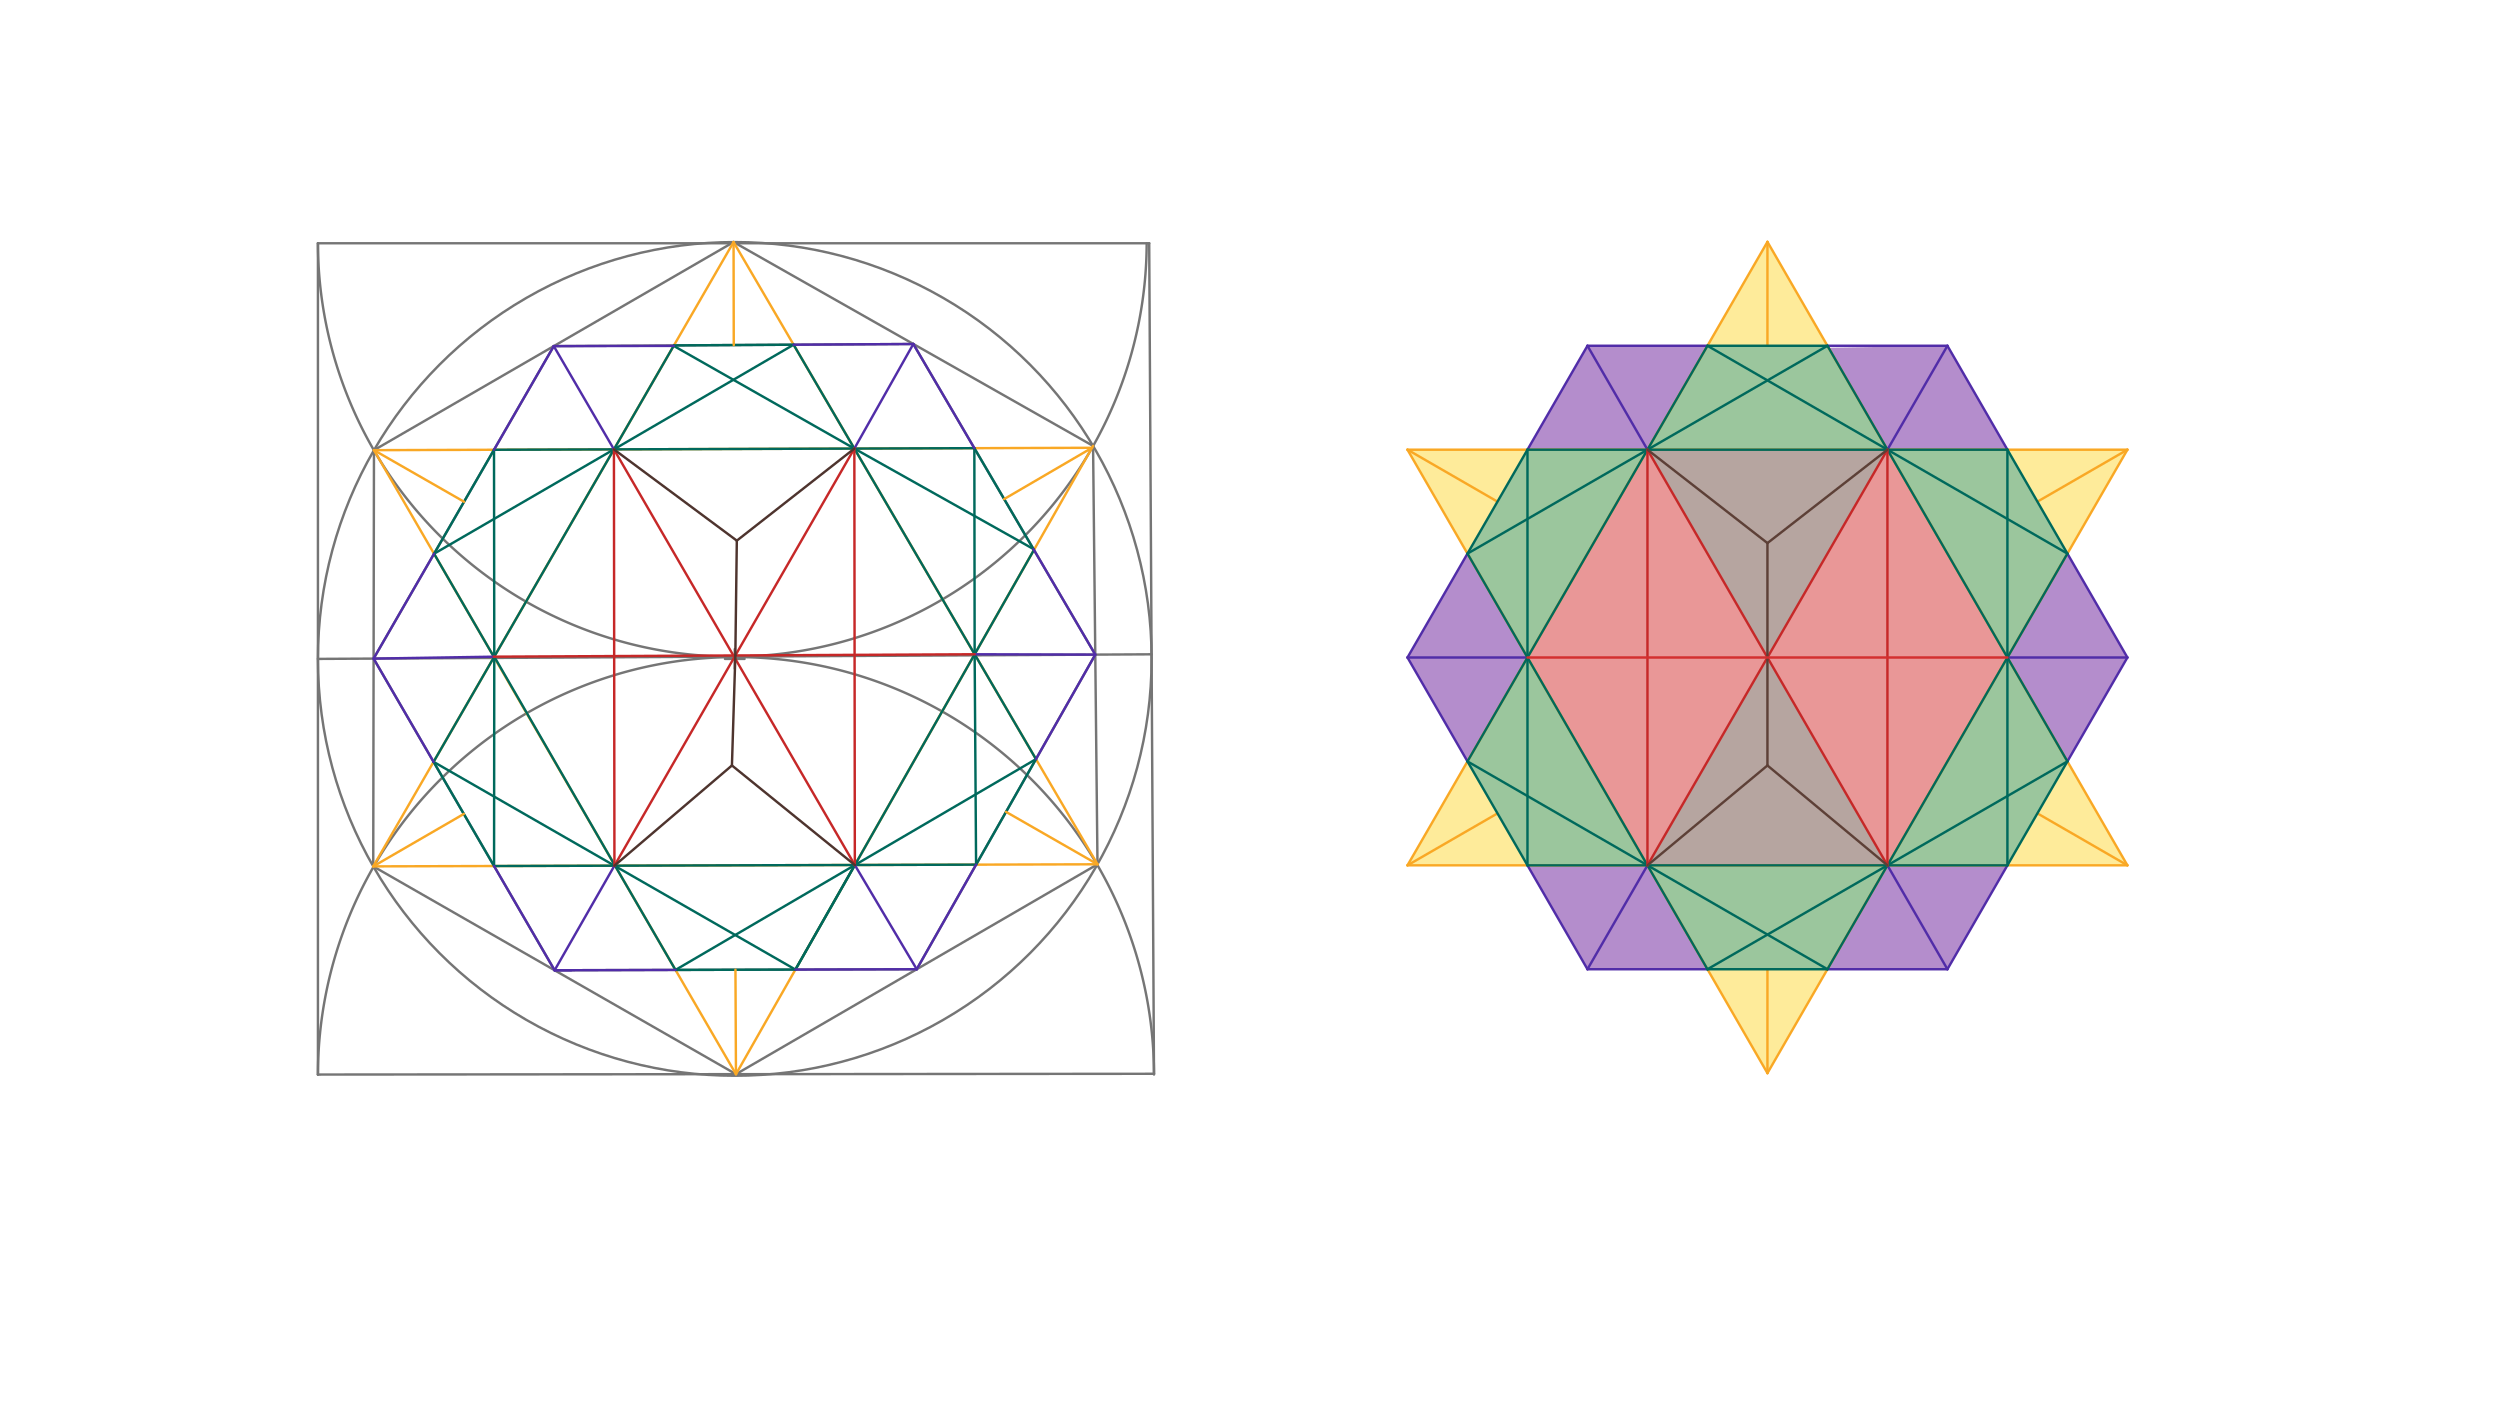 <svg xmlns="http://www.w3.org/2000/svg" class="svg--1it" height="100%" preserveAspectRatio="xMidYMid meet" viewBox="0 0 1023 575" width="100%"><defs><marker id="marker-arrow" markerHeight="16" markerUnits="userSpaceOnUse" markerWidth="24" orient="auto-start-reverse" refX="24" refY="4" viewBox="0 0 24 8"><path d="M 0 0 L 24 4 L 0 8 z" stroke="inherit"></path></marker></defs><g class="aux-layer--1FB"></g><g class="main-layer--3Vd"><g class="element--2qn"><g fill="#6A1B9A" opacity="0.5"><path d="M 649.591 141.492 L 625.042 184.012 L 674.14 184.012 L 698.689 141.492 L 649.591 141.492 Z" stroke="none"></path></g></g><g class="element--2qn"><g fill="#6A1B9A" opacity="0.5"><path d="M 747.786 141.492 L 772.335 184.012 L 821.432 184.012 L 796.884 141.492 L 745.833 142.344 Z" stroke="none"></path></g></g><g class="element--2qn"><g fill="#6A1B9A" opacity="0.5"><path d="M 845.981 226.532 L 821.432 269.051 L 845.981 311.571 L 870.53 269.051 L 845.981 226.532 Z" stroke="none"></path></g></g><g class="element--2qn"><g fill="#6A1B9A" opacity="0.5"><path d="M 772.335 354.091 L 747.786 396.61 L 796.884 396.61 L 821.432 354.091 L 772.335 354.091 Z" stroke="none"></path></g></g><g class="element--2qn"><g fill="#6A1B9A" opacity="0.5"><path d="M 625.042 354.091 L 649.591 396.61 L 698.689 396.61 L 698.689 396.61 L 674.14 354.091 L 625.042 354.091 Z" stroke="none"></path></g></g><g class="element--2qn"><g fill="#6A1B9A" opacity="0.5"><path d="M 600.494 226.532 L 575.945 269.051 L 600.494 311.571 L 625.042 269.051 L 600.494 226.532 Z" stroke="none"></path></g></g><g class="element--2qn"><g fill="#FDD835" opacity="0.5"><path d="M 723.237 98.973 L 698.689 141.492 L 747.786 141.492 L 723.237 98.973 Z" stroke="none"></path></g></g><g class="element--2qn"><g fill="#FDD835" opacity="0.5"><path d="M 821.432 184.012 L 870.53 184.012 L 845.981 226.532 L 821.432 184.012 Z" stroke="none"></path></g></g><g class="element--2qn"><g fill="#FDD835" opacity="0.5"><path d="M 845.981 311.571 L 821.432 354.091 L 870.53 354.091 L 845.981 311.571 Z" stroke="none"></path></g></g><g class="element--2qn"><g fill="#FDD835" opacity="0.5"><path d="M 698.689 396.61 L 723.237 439.13 L 747.786 396.61 L 698.689 396.61 Z" stroke="none"></path></g></g><g class="element--2qn"><g fill="#FDD835" opacity="0.5"><path d="M 600.494 311.571 L 575.945 354.091 L 625.042 354.091 L 600.494 311.571 Z" stroke="none"></path></g></g><g class="element--2qn"><g fill="#FDD835" opacity="0.5"><path d="M 575.945 184.012 L 600.494 226.532 L 625.042 184.012 L 575.945 184.012 Z" stroke="none"></path></g></g><g class="element--2qn"><g fill="#388E3C" opacity="0.5"><path d="M 600.494 226.532 L 625.042 184.012 L 674.14 184.012 L 625.042 269.051 L 600.494 226.532 Z" stroke="none"></path></g></g><g class="element--2qn"><g fill="#388E3C" opacity="0.5"><path d="M 674.14 184.012 L 698.689 141.492 L 747.786 141.492 L 772.335 184.012 L 674.14 184.012 Z" stroke="none"></path></g></g><g class="element--2qn"><g fill="#388E3C" opacity="0.5"><path d="M 772.335 354.091 L 772.335 354.091 L 767.833 358.677 Z" stroke="none"></path></g></g><g class="element--2qn"><g fill="#388E3C" opacity="0.5"><path d="M 772.335 184.012 L 821.432 269.051 L 845.981 226.532 L 821.432 184.012 L 772.335 184.012 Z" stroke="none"></path></g></g><g class="element--2qn"><g fill="#388E3C" opacity="0.5"><path d="M 821.432 354.091 L 845.981 311.571 L 821.432 269.051 L 772.335 354.091 L 821.432 354.091 Z" stroke="none"></path></g></g><g class="element--2qn"><g fill="#388E3C" opacity="0.5"><path d="M 674.14 354.091 L 698.689 396.61 L 747.786 396.61 L 772.335 354.091 L 674.14 354.091 Z" stroke="none"></path></g></g><g class="element--2qn"><g fill="#388E3C" opacity="0.5"><path d="M 625.042 354.091 L 674.14 354.091 L 625.042 269.051 L 600.494 311.571 L 625.042 354.091 Z" stroke="none"></path></g></g><g class="element--2qn"><g fill="#D32F2F" opacity="0.5"><path d="M 625.042 269.051 L 674.14 184.012 L 723.237 269.051 L 674.14 354.091 L 625.042 269.051 Z" stroke="none"></path></g></g><g class="element--2qn"><g fill="#D32F2F" opacity="0.5"><path d="M 772.335 184.012 L 723.237 269.051 L 772.335 354.091 L 821.432 269.051 L 772.335 184.012 Z" stroke="none"></path></g></g><g class="element--2qn"><g fill="#6D4C41" opacity="0.5"><path d="M 723.237 269.051 L 772.335 184.012 L 674.14 184.012 L 723.237 269.051 Z" stroke="none"></path></g></g><g class="element--2qn"><g fill="#6D4C41" opacity="0.5"><path d="M 723.237 269.051 L 674.14 354.091 L 772.335 354.091 L 723.237 269.051 Z" stroke="none"></path></g></g><g class="element--2qn"><line stroke="#757575" stroke-dasharray="none" stroke-linecap="round" stroke-width="1" x1="130.099" x2="130.099" y1="439.705" y2="99.547"></line></g><g class="element--2qn"><line stroke="#757575" stroke-dasharray="none" stroke-linecap="round" stroke-width="1" x1="130.099" x2="470.256" y1="99.547" y2="99.547"></line></g><g class="element--2qn"><line stroke="#757575" stroke-dasharray="none" stroke-linecap="round" stroke-width="1" x1="470.256" x2="472.216" y1="99.547" y2="439.699"></line></g><g class="element--2qn"><line stroke="#757575" stroke-dasharray="none" stroke-linecap="round" stroke-width="1" x1="130.099" x2="472.214" y1="439.705" y2="439.392"></line></g><g class="element--2qn"><g class="center--1s5"><line x1="296.667" y1="269.625" x2="304.667" y2="269.625" stroke="#757575" stroke-width="1" stroke-linecap="round"></line><line x1="300.667" y1="265.625" x2="300.667" y2="273.625" stroke="#757575" stroke-width="1" stroke-linecap="round"></line><circle class="hit--230" cx="300.667" cy="269.625" r="4" stroke="none" fill="transparent"></circle></g><circle cx="300.667" cy="269.625" fill="none" r="170.568" stroke="#757575" stroke-dasharray="none" stroke-width="1"></circle></g><g class="element--2qn"><line stroke="#757575" stroke-dasharray="none" stroke-linecap="round" stroke-width="1" x1="130.099" x2="471.225" y1="269.623" y2="267.742"></line></g><g class="element--2qn"><path d="M 130.099 99.547 A 169.56 169.56 0 0 0 469.218 99.547" fill="none" stroke="#757575" stroke-dasharray="none" stroke-linecap="round" stroke-width="1"></path></g><g class="element--2qn"><path d="M 130.099 439.705 A 171.058 171.058 0 0 1 472.214 439.392" fill="none" stroke="#757575" stroke-dasharray="none" stroke-linecap="round" stroke-width="1"></path></g><g class="element--2qn"><line stroke="#757575" stroke-dasharray="none" stroke-linecap="round" stroke-width="1" x1="300.176" x2="153.028" y1="99.057" y2="184.207"></line></g><g class="element--2qn"><line stroke="#757575" stroke-dasharray="none" stroke-linecap="round" stroke-width="1" x1="153.028" x2="152.727" y1="184.207" y2="354.521"></line></g><g class="element--2qn"><line stroke="#757575" stroke-dasharray="none" stroke-linecap="round" stroke-width="1" x1="152.727" x2="301.156" y1="354.521" y2="439.548"></line></g><g class="element--2qn"><line stroke="#757575" stroke-dasharray="none" stroke-linecap="round" stroke-width="1" x1="301.156" x2="449.093" y1="439.548" y2="353.668"></line></g><g class="element--2qn"><line stroke="#757575" stroke-dasharray="none" stroke-linecap="round" stroke-width="1" x1="449.093" x2="447.286" y1="353.668" y2="182.467"></line></g><g class="element--2qn"><line stroke="#757575" stroke-dasharray="none" stroke-linecap="round" stroke-width="1" x1="447.286" x2="300.176" y1="182.467" y2="99.057"></line></g><g class="element--2qn"><line stroke="#757575" stroke-dasharray="none" stroke-linecap="round" stroke-width="1" x1="152.877" x2="226.602" y1="269.498" y2="141.632"></line></g><g class="element--2qn"><line stroke="#757575" stroke-dasharray="none" stroke-linecap="round" stroke-width="1" x1="226.602" x2="373.731" y1="141.632" y2="140.762"></line></g><g class="element--2qn"><line stroke="#757575" stroke-dasharray="none" stroke-linecap="round" stroke-width="1" x1="373.731" x2="448.187" y1="140.762" y2="267.869"></line></g><g class="element--2qn"><line stroke="#757575" stroke-dasharray="none" stroke-linecap="round" stroke-width="1" x1="448.187" x2="375.125" y1="267.869" y2="396.608"></line></g><g class="element--2qn"><line stroke="#757575" stroke-dasharray="none" stroke-linecap="round" stroke-width="1" x1="375.125" x2="226.942" y1="396.608" y2="397.035"></line></g><g class="element--2qn"><line stroke="#757575" stroke-dasharray="none" stroke-linecap="round" stroke-width="1" x1="226.942" x2="152.877" y1="397.035" y2="269.498"></line></g><g class="element--2qn"><line stroke="#F9A825" stroke-dasharray="none" stroke-linecap="round" stroke-width="1" x1="153.028" x2="301.156" y1="184.207" y2="439.548"></line></g><g class="element--2qn"><line stroke="#F9A825" stroke-dasharray="none" stroke-linecap="round" stroke-width="1" x1="301.156" x2="447.286" y1="439.548" y2="182.467"></line></g><g class="element--2qn"><line stroke="#F9A825" stroke-dasharray="none" stroke-linecap="round" stroke-width="1" x1="446.851" x2="153.028" y1="183.233" y2="184.207"></line></g><g class="element--2qn"><line stroke="#F9A825" stroke-dasharray="none" stroke-linecap="round" stroke-width="1" x1="300.176" x2="152.727" y1="99.057" y2="354.521"></line></g><g class="element--2qn"><line stroke="#F9A825" stroke-dasharray="none" stroke-linecap="round" stroke-width="1" x1="152.727" x2="449.093" y1="354.521" y2="353.668"></line></g><g class="element--2qn"><line stroke="#F9A825" stroke-dasharray="none" stroke-linecap="round" stroke-width="1" x1="449.093" x2="300.176" y1="353.668" y2="99.057"></line></g><g class="element--2qn"><line stroke="#00695C" stroke-dasharray="none" stroke-linecap="round" stroke-width="1" x1="202.148" x2="177.616" y1="184.044" y2="226.592"></line></g><g class="element--2qn"><line stroke="#00695C" stroke-dasharray="none" stroke-linecap="round" stroke-width="1" x1="202.153" x2="177.616" y1="268.888" y2="226.592"></line></g><g class="element--2qn"><line stroke="#00695C" stroke-dasharray="none" stroke-linecap="round" stroke-width="1" x1="202.148" x2="251.217" y1="184.044" y2="183.882"></line></g><g class="element--2qn"><line stroke="#00695C" stroke-dasharray="none" stroke-linecap="round" stroke-width="1" x1="251.217" x2="202.153" y1="183.882" y2="268.888"></line></g><g class="element--2qn"><line stroke="#00695C" stroke-dasharray="none" stroke-linecap="round" stroke-width="1" x1="275.77" x2="251.217" y1="141.341" y2="183.882"></line></g><g class="element--2qn"><line stroke="#00695C" stroke-dasharray="none" stroke-linecap="round" stroke-width="1" x1="251.217" x2="349.597" y1="183.882" y2="183.555"></line></g><g class="element--2qn"><line stroke="#00695C" stroke-dasharray="none" stroke-linecap="round" stroke-width="1" x1="349.597" x2="324.738" y1="183.555" y2="141.052"></line></g><g class="element--2qn"><line stroke="#00695C" stroke-dasharray="none" stroke-linecap="round" stroke-width="1" x1="324.738" x2="275.77" y1="141.052" y2="141.341"></line></g><g class="element--2qn"><line stroke="#00695C" stroke-dasharray="none" stroke-linecap="round" stroke-width="1" x1="349.597" x2="398.703" y1="183.555" y2="183.392"></line></g><g class="element--2qn"><line stroke="#00695C" stroke-dasharray="none" stroke-linecap="round" stroke-width="1" x1="423.093" x2="398.703" y1="225.029" y2="183.392"></line></g><g class="element--2qn"><line stroke="#00695C" stroke-dasharray="none" stroke-linecap="round" stroke-width="1" x1="349.597" x2="398.825" y1="183.555" y2="267.723"></line></g><g class="element--2qn"><line stroke="#00695C" stroke-dasharray="none" stroke-linecap="round" stroke-width="1" x1="398.825" x2="423.093" y1="267.723" y2="225.029"></line></g><g class="element--2qn"><line stroke="#00695C" stroke-dasharray="none" stroke-linecap="round" stroke-width="1" x1="398.825" x2="349.81" y1="267.723" y2="353.954"></line></g><g class="element--2qn"><line stroke="#00695C" stroke-dasharray="none" stroke-linecap="round" stroke-width="1" x1="349.81" x2="399.413" y1="353.954" y2="353.811"></line></g><g class="element--2qn"><line stroke="#00695C" stroke-dasharray="none" stroke-linecap="round" stroke-width="1" x1="398.825" x2="423.92" y1="267.723" y2="310.629"></line></g><g class="element--2qn"><line stroke="#00695C" stroke-dasharray="none" stroke-linecap="round" stroke-width="1" x1="399.413" x2="423.92" y1="353.811" y2="310.629"></line></g><g class="element--2qn"><line stroke="#00695C" stroke-dasharray="none" stroke-linecap="round" stroke-width="1" x1="251.665" x2="349.81" y1="354.236" y2="353.954"></line></g><g class="element--2qn"><line stroke="#00695C" stroke-dasharray="none" stroke-linecap="round" stroke-width="1" x1="349.81" x2="325.483" y1="353.954" y2="396.751"></line></g><g class="element--2qn"><line stroke="#00695C" stroke-dasharray="none" stroke-linecap="round" stroke-width="1" x1="349.81" x2="329.657" y1="353.954" y2="389.408"></line></g><g class="element--2qn"><line stroke="#00695C" stroke-dasharray="none" stroke-linecap="round" stroke-width="1" x1="329.657" x2="325.483" y1="389.408" y2="396.751"></line></g><g class="element--2qn"><line stroke="#00695C" stroke-dasharray="none" stroke-linecap="round" stroke-width="1" x1="325.483" x2="276.411" y1="396.751" y2="396.892"></line></g><g class="element--2qn"><line stroke="#00695C" stroke-dasharray="none" stroke-linecap="round" stroke-width="1" x1="276.411" x2="251.665" y1="396.892" y2="354.236"></line></g><g class="element--2qn"><line stroke="#00695C" stroke-dasharray="none" stroke-linecap="round" stroke-width="1" x1="251.665" x2="202.255" y1="354.236" y2="268.711"></line></g><g class="element--2qn"><line stroke="#00695C" stroke-dasharray="none" stroke-linecap="round" stroke-width="1" x1="177.414" x2="202.255" y1="311.75" y2="268.711"></line></g><g class="element--2qn"><line stroke="#00695C" stroke-dasharray="none" stroke-linecap="round" stroke-width="1" x1="177.414" x2="202.17" y1="311.75" y2="354.379"></line></g><g class="element--2qn"><line stroke="#00695C" stroke-dasharray="none" stroke-linecap="round" stroke-width="1" x1="202.17" x2="251.665" y1="354.379" y2="354.236"></line></g><g class="element--2qn"><line stroke="#00695C" stroke-dasharray="none" stroke-linecap="round" stroke-width="1" x1="202.148" x2="202.255" y1="184.044" y2="268.711"></line></g><g class="element--2qn"><line stroke="#00695C" stroke-dasharray="none" stroke-linecap="round" stroke-width="1" x1="177.616" x2="251.217" y1="226.592" y2="183.882"></line></g><g class="element--2qn"><line stroke="#00695C" stroke-dasharray="none" stroke-linecap="round" stroke-width="1" x1="275.662" x2="349.597" y1="141.53" y2="183.555"></line></g><g class="element--2qn"><line stroke="#00695C" stroke-dasharray="none" stroke-linecap="round" stroke-width="1" x1="324.738" x2="251.217" y1="141.052" y2="183.882"></line></g><g class="element--2qn"><line stroke="#00695C" stroke-dasharray="none" stroke-linecap="round" stroke-width="1" x1="398.703" x2="398.825" y1="183.392" y2="267.723"></line></g><g class="element--2qn"><line stroke="#00695C" stroke-dasharray="none" stroke-linecap="round" stroke-width="1" x1="422.878" x2="349.597" y1="224.663" y2="183.555"></line></g><g class="element--2qn"><line stroke="#00695C" stroke-dasharray="none" stroke-linecap="round" stroke-width="1" x1="398.825" x2="399.413" y1="267.723" y2="353.811"></line></g><g class="element--2qn"><line stroke="#00695C" stroke-dasharray="none" stroke-linecap="round" stroke-width="1" x1="423.92" x2="276.411" y1="310.629" y2="396.892"></line></g><g class="element--2qn"><line stroke="#00695C" stroke-dasharray="none" stroke-linecap="round" stroke-width="1" x1="325.483" x2="177.414" y1="396.751" y2="311.75"></line></g><g class="element--2qn"><line stroke="#00695C" stroke-dasharray="none" stroke-linecap="round" stroke-width="1" x1="202.17" x2="202.255" y1="354.379" y2="268.711"></line></g><g class="element--2qn"><line stroke="#F9A825" stroke-dasharray="none" stroke-linecap="round" stroke-width="1" x1="153.028" x2="189.882" y1="184.207" y2="205.318"></line></g><g class="element--2qn"><line stroke="#F9A825" stroke-dasharray="none" stroke-linecap="round" stroke-width="1" x1="300.176" x2="300.254" y1="99.057" y2="141.197"></line></g><g class="element--2qn"><line stroke="#F9A825" stroke-dasharray="none" stroke-linecap="round" stroke-width="1" x1="446.851" x2="410.898" y1="183.233" y2="204.211"></line></g><g class="element--2qn"><line stroke="#F9A825" stroke-dasharray="none" stroke-linecap="round" stroke-width="1" x1="449.093" x2="411.667" y1="353.668" y2="332.22"></line></g><g class="element--2qn"><line stroke="#F9A825" stroke-dasharray="none" stroke-linecap="round" stroke-width="1" x1="301.156" x2="300.947" y1="439.548" y2="396.822"></line></g><g class="element--2qn"><line stroke="#F9A825" stroke-dasharray="none" stroke-linecap="round" stroke-width="1" x1="152.727" x2="189.792" y1="354.521" y2="333.064"></line></g><g class="element--2qn"><line stroke="#512DA8" stroke-dasharray="none" stroke-linecap="round" stroke-width="1" x1="202.148" x2="226.602" y1="184.044" y2="141.632"></line></g><g class="element--2qn"><line stroke="#512DA8" stroke-dasharray="none" stroke-linecap="round" stroke-width="1" x1="226.602" x2="275.662" y1="141.632" y2="141.53"></line></g><g class="element--2qn"><line stroke="#512DA8" stroke-dasharray="none" stroke-linecap="round" stroke-width="1" x1="226.602" x2="251.217" y1="141.632" y2="183.882"></line></g><g class="element--2qn"><line stroke="#512DA8" stroke-dasharray="none" stroke-linecap="round" stroke-width="1" x1="324.738" x2="373.731" y1="141.052" y2="140.762"></line></g><g class="element--2qn"><line stroke="#512DA8" stroke-dasharray="none" stroke-linecap="round" stroke-width="1" x1="373.731" x2="398.703" y1="140.762" y2="183.392"></line></g><g class="element--2qn"><line stroke="#512DA8" stroke-dasharray="none" stroke-linecap="round" stroke-width="1" x1="349.597" x2="373.731" y1="183.555" y2="140.762"></line></g><g class="element--2qn"><line stroke="#512DA8" stroke-dasharray="none" stroke-linecap="round" stroke-width="1" x1="422.878" x2="448.187" y1="224.663" y2="267.869"></line></g><g class="element--2qn"><line stroke="#512DA8" stroke-dasharray="none" stroke-linecap="round" stroke-width="1" x1="423.92" x2="448.187" y1="310.629" y2="267.869"></line></g><g class="element--2qn"><line stroke="#512DA8" stroke-dasharray="none" stroke-linecap="round" stroke-width="1" x1="448.187" x2="398.825" y1="267.869" y2="267.723"></line></g><g class="element--2qn"><line stroke="#512DA8" stroke-dasharray="none" stroke-linecap="round" stroke-width="1" x1="375.125" x2="399.413" y1="396.608" y2="353.811"></line></g><g class="element--2qn"><line stroke="#512DA8" stroke-dasharray="none" stroke-linecap="round" stroke-width="1" x1="375.125" x2="325.483" y1="396.608" y2="396.751"></line></g><g class="element--2qn"><line stroke="#512DA8" stroke-dasharray="none" stroke-linecap="round" stroke-width="1" x1="349.797" x2="375.125" y1="353.976" y2="396.608"></line></g><g class="element--2qn"><line stroke="#512DA8" stroke-dasharray="none" stroke-linecap="round" stroke-width="1" x1="276.411" x2="226.942" y1="396.892" y2="397.035"></line></g><g class="element--2qn"><line stroke="#512DA8" stroke-dasharray="none" stroke-linecap="round" stroke-width="1" x1="233.77" x2="226.942" y1="397.015" y2="397.035"></line></g><g class="element--2qn"><line stroke="#512DA8" stroke-dasharray="none" stroke-linecap="round" stroke-width="1" x1="202.17" x2="226.942" y1="354.379" y2="397.035"></line></g><g class="element--2qn"><line stroke="#512DA8" stroke-dasharray="none" stroke-linecap="round" stroke-width="1" x1="251.426" x2="226.942" y1="354.237" y2="397.035"></line></g><g class="element--2qn"><line stroke="#512DA8" stroke-dasharray="none" stroke-linecap="round" stroke-width="1" x1="152.877" x2="177.616" y1="269.498" y2="226.592"></line></g><g class="element--2qn"><line stroke="#512DA8" stroke-dasharray="none" stroke-linecap="round" stroke-width="1" x1="152.877" x2="177.414" y1="269.498" y2="311.75"></line></g><g class="element--2qn"><line stroke="#512DA8" stroke-dasharray="none" stroke-linecap="round" stroke-width="1" x1="152.877" x2="202.255" y1="269.498" y2="268.711"></line></g><g class="element--2qn"><line stroke="#C62828" stroke-dasharray="none" stroke-linecap="round" stroke-width="1" x1="251.217" x2="349.797" y1="183.882" y2="353.976"></line></g><g class="element--2qn"><line stroke="#C62828" stroke-dasharray="none" stroke-linecap="round" stroke-width="1" x1="349.597" x2="251.426" y1="183.555" y2="354.237"></line></g><g class="element--2qn"><line stroke="#C62828" stroke-dasharray="none" stroke-linecap="round" stroke-width="1" x1="251.217" x2="251.426" y1="183.882" y2="354.237"></line></g><g class="element--2qn"><line stroke="#C62828" stroke-dasharray="none" stroke-linecap="round" stroke-width="1" x1="349.597" x2="349.797" y1="183.555" y2="353.976"></line></g><g class="element--2qn"><line stroke="#C62828" stroke-dasharray="none" stroke-linecap="round" stroke-width="1" x1="202.052" x2="398.825" y1="268.714" y2="267.723"></line></g><g class="element--2qn"><line stroke="#4E342E" stroke-dasharray="none" stroke-linecap="round" stroke-width="1" x1="300.903" x2="301.506" y1="268.216" y2="221.23"></line></g><g class="element--2qn"><line stroke="#4E342E" stroke-dasharray="none" stroke-linecap="round" stroke-width="1" x1="301.506" x2="349.597" y1="221.23" y2="183.555"></line></g><g class="element--2qn"><line stroke="#4E342E" stroke-dasharray="none" stroke-linecap="round" stroke-width="1" x1="251.217" x2="301.506" y1="183.882" y2="221.23"></line></g><g class="element--2qn"><line stroke="#4E342E" stroke-dasharray="none" stroke-linecap="round" stroke-width="1" x1="300.903" x2="299.506" y1="268.216" y2="313.23"></line></g><g class="element--2qn"><line stroke="#4E342E" stroke-dasharray="none" stroke-linecap="round" stroke-width="1" x1="251.426" x2="299.506" y1="354.237" y2="313.23"></line></g><g class="element--2qn"><line stroke="#4E342E" stroke-dasharray="none" stroke-linecap="round" stroke-width="1" x1="299.506" x2="349.797" y1="313.23" y2="353.976"></line></g><g class="element--2qn"><line stroke="#F9A825" stroke-dasharray="none" stroke-linecap="round" stroke-width="1" x1="723.237" x2="575.945" y1="98.973" y2="354.091"></line></g><g class="element--2qn"><line stroke="#F9A825" stroke-dasharray="none" stroke-linecap="round" stroke-width="1" x1="575.945" x2="870.53" y1="354.091" y2="354.091"></line></g><g class="element--2qn"><line stroke="#F9A825" stroke-dasharray="none" stroke-linecap="round" stroke-width="1" x1="870.53" x2="723.237" y1="354.091" y2="98.973"></line></g><g class="element--2qn"><line stroke="#F9A825" stroke-dasharray="none" stroke-linecap="round" stroke-width="1" x1="575.945" x2="870.53" y1="184.012" y2="184.012"></line></g><g class="element--2qn"><line stroke="#F9A825" stroke-dasharray="none" stroke-linecap="round" stroke-width="1" x1="870.53" x2="723.237" y1="184.012" y2="439.13"></line></g><g class="element--2qn"><line stroke="#F9A825" stroke-dasharray="none" stroke-linecap="round" stroke-width="1" x1="723.237" x2="575.945" y1="439.13" y2="184.012"></line></g><g class="element--2qn"><line stroke="#F9A825" stroke-dasharray="none" stroke-linecap="round" stroke-width="1" x1="723.237" x2="723.237" y1="141.492" y2="98.973"></line></g><g class="element--2qn"><line stroke="#F9A825" stroke-dasharray="none" stroke-linecap="round" stroke-width="1" x1="833.707" x2="870.53" y1="205.272" y2="184.012"></line></g><g class="element--2qn"><line stroke="#F9A825" stroke-dasharray="none" stroke-linecap="round" stroke-width="1" x1="833.707" x2="870.53" y1="332.831" y2="354.091"></line></g><g class="element--2qn"><line stroke="#F9A825" stroke-dasharray="none" stroke-linecap="round" stroke-width="1" x1="723.237" x2="723.237" y1="396.61" y2="439.13"></line></g><g class="element--2qn"><line stroke="#F9A825" stroke-dasharray="none" stroke-linecap="round" stroke-width="1" x1="612.768" x2="575.945" y1="332.831" y2="354.091"></line></g><g class="element--2qn"><line stroke="#F9A825" stroke-dasharray="none" stroke-linecap="round" stroke-width="1" x1="612.768" x2="575.945" y1="205.272" y2="184.012"></line></g><g class="element--2qn"><line stroke="#512DA8" stroke-dasharray="none" stroke-linecap="round" stroke-width="1" x1="649.591" x2="625.042" y1="141.492" y2="184.012"></line></g><g class="element--2qn"><line stroke="#512DA8" stroke-dasharray="none" stroke-linecap="round" stroke-width="1" x1="649.591" x2="698.689" y1="141.492" y2="141.492"></line></g><g class="element--2qn"><line stroke="#512DA8" stroke-dasharray="none" stroke-linecap="round" stroke-width="1" x1="649.591" x2="674.14" y1="141.492" y2="184.012"></line></g><g class="element--2qn"><line stroke="#512DA8" stroke-dasharray="none" stroke-linecap="round" stroke-width="1" x1="796.884" x2="821.432" y1="141.492" y2="184.012"></line></g><g class="element--2qn"><line stroke="#512DA8" stroke-dasharray="none" stroke-linecap="round" stroke-width="1" x1="796.884" x2="747.786" y1="141.492" y2="141.492"></line></g><g class="element--2qn"><line stroke="#512DA8" stroke-dasharray="none" stroke-linecap="round" stroke-width="1" x1="796.884" x2="772.335" y1="141.492" y2="184.012"></line></g><g class="element--2qn"><line stroke="#512DA8" stroke-dasharray="none" stroke-linecap="round" stroke-width="1" x1="845.981" x2="870.53" y1="226.532" y2="269.051"></line></g><g class="element--2qn"><line stroke="#512DA8" stroke-dasharray="none" stroke-linecap="round" stroke-width="1" x1="870.53" x2="845.981" y1="269.051" y2="311.571"></line></g><g class="element--2qn"><line stroke="#512DA8" stroke-dasharray="none" stroke-linecap="round" stroke-width="1" x1="821.432" x2="870.53" y1="269.051" y2="269.051"></line></g><g class="element--2qn"><line stroke="#512DA8" stroke-dasharray="none" stroke-linecap="round" stroke-width="1" x1="747.786" x2="796.884" y1="396.61" y2="396.61"></line></g><g class="element--2qn"><line stroke="#512DA8" stroke-dasharray="none" stroke-linecap="round" stroke-width="1" x1="796.884" x2="821.432" y1="396.61" y2="354.091"></line></g><g class="element--2qn"><line stroke="#512DA8" stroke-dasharray="none" stroke-linecap="round" stroke-width="1" x1="796.884" x2="772.335" y1="396.61" y2="354.091"></line></g><g class="element--2qn"><line stroke="#512DA8" stroke-dasharray="none" stroke-linecap="round" stroke-width="1" x1="625.042" x2="649.591" y1="354.091" y2="396.61"></line></g><g class="element--2qn"><line stroke="#512DA8" stroke-dasharray="none" stroke-linecap="round" stroke-width="1" x1="649.591" x2="698.689" y1="396.61" y2="396.61"></line></g><g class="element--2qn"><line stroke="#512DA8" stroke-dasharray="none" stroke-linecap="round" stroke-width="1" x1="649.591" x2="674.14" y1="396.61" y2="354.091"></line></g><g class="element--2qn"><line stroke="#512DA8" stroke-dasharray="none" stroke-linecap="round" stroke-width="1" x1="575.945" x2="600.494" y1="269.051" y2="311.571"></line></g><g class="element--2qn"><line stroke="#512DA8" stroke-dasharray="none" stroke-linecap="round" stroke-width="1" x1="575.945" x2="600.494" y1="269.051" y2="226.532"></line></g><g class="element--2qn"><line stroke="#512DA8" stroke-dasharray="none" stroke-linecap="round" stroke-width="1" x1="575.945" x2="625.042" y1="269.051" y2="269.051"></line></g><g class="element--2qn"><line stroke="#00695C" stroke-dasharray="none" stroke-linecap="round" stroke-width="1" x1="698.689" x2="600.494" y1="141.492" y2="311.571"></line></g><g class="element--2qn"><line stroke="#00695C" stroke-dasharray="none" stroke-linecap="round" stroke-width="1" x1="600.494" x2="698.689" y1="226.532" y2="396.61"></line></g><g class="element--2qn"><line stroke="#00695C" stroke-dasharray="none" stroke-linecap="round" stroke-width="1" x1="625.042" x2="821.432" y1="354.091" y2="354.091"></line></g><g class="element--2qn"><line stroke="#00695C" stroke-dasharray="none" stroke-linecap="round" stroke-width="1" x1="600.494" x2="625.042" y1="311.571" y2="354.091"></line></g><g class="element--2qn"><line stroke="#00695C" stroke-dasharray="none" stroke-linecap="round" stroke-width="1" x1="698.689" x2="747.786" y1="396.61" y2="396.61"></line></g><g class="element--2qn"><line stroke="#00695C" stroke-dasharray="none" stroke-linecap="round" stroke-width="1" x1="747.786" x2="845.981" y1="396.61" y2="226.532"></line></g><g class="element--2qn"><line stroke="#00695C" stroke-dasharray="none" stroke-linecap="round" stroke-width="1" x1="845.981" x2="821.432" y1="226.532" y2="184.012"></line></g><g class="element--2qn"><line stroke="#00695C" stroke-dasharray="none" stroke-linecap="round" stroke-width="1" x1="772.335" x2="821.432" y1="184.012" y2="184.012"></line></g><g class="element--2qn"><line stroke="#00695C" stroke-dasharray="none" stroke-linecap="round" stroke-width="1" x1="845.981" x2="821.432" y1="311.571" y2="354.091"></line></g><g class="element--2qn"><line stroke="#00695C" stroke-dasharray="none" stroke-linecap="round" stroke-width="1" x1="845.981" x2="747.786" y1="311.571" y2="141.492"></line></g><g class="element--2qn"><line stroke="#00695C" stroke-dasharray="none" stroke-linecap="round" stroke-width="1" x1="747.786" x2="698.689" y1="141.492" y2="141.492"></line></g><g class="element--2qn"><line stroke="#00695C" stroke-dasharray="none" stroke-linecap="round" stroke-width="1" x1="625.042" x2="772.335" y1="184.012" y2="184.012"></line></g><g class="element--2qn"><line stroke="#00695C" stroke-dasharray="none" stroke-linecap="round" stroke-width="1" x1="625.042" x2="600.494" y1="184.012" y2="226.532"></line></g><g class="element--2qn"><line stroke="#00695C" stroke-dasharray="none" stroke-linecap="round" stroke-width="1" x1="698.689" x2="845.981" y1="141.492" y2="226.532"></line></g><g class="element--2qn"><line stroke="#00695C" stroke-dasharray="none" stroke-linecap="round" stroke-width="1" x1="821.432" x2="821.432" y1="184.012" y2="354.091"></line></g><g class="element--2qn"><line stroke="#00695C" stroke-dasharray="none" stroke-linecap="round" stroke-width="1" x1="845.981" x2="698.689" y1="311.571" y2="396.61"></line></g><g class="element--2qn"><line stroke="#00695C" stroke-dasharray="none" stroke-linecap="round" stroke-width="1" x1="747.786" x2="600.494" y1="396.61" y2="311.571"></line></g><g class="element--2qn"><line stroke="#00695C" stroke-dasharray="none" stroke-linecap="round" stroke-width="1" x1="625.042" x2="625.042" y1="354.091" y2="184.012"></line></g><g class="element--2qn"><line stroke="#00695C" stroke-dasharray="none" stroke-linecap="round" stroke-width="1" x1="600.494" x2="747.786" y1="226.532" y2="141.492"></line></g><g class="element--2qn"><line stroke="#C62828" stroke-dasharray="none" stroke-linecap="round" stroke-width="1" x1="674.14" x2="772.335" y1="184.012" y2="354.091"></line></g><g class="element--2qn"><line stroke="#C62828" stroke-dasharray="none" stroke-linecap="round" stroke-width="1" x1="772.335" x2="674.14" y1="184.012" y2="354.091"></line></g><g class="element--2qn"><line stroke="#C62828" stroke-dasharray="none" stroke-linecap="round" stroke-width="1" x1="674.14" x2="674.14" y1="184.012" y2="354.091"></line></g><g class="element--2qn"><line stroke="#C62828" stroke-dasharray="none" stroke-linecap="round" stroke-width="1" x1="772.335" x2="772.335" y1="184.012" y2="354.091"></line></g><g class="element--2qn"><line stroke="#5D4037" stroke-dasharray="none" stroke-linecap="round" stroke-width="1" x1="723.237" x2="723.237" y1="222.23" y2="313.23"></line></g><g class="element--2qn"><line stroke="#5D4037" stroke-dasharray="none" stroke-linecap="round" stroke-width="1" x1="723.237" x2="674.14" y1="313.23" y2="354.091"></line></g><g class="element--2qn"><line stroke="#5D4037" stroke-dasharray="none" stroke-linecap="round" stroke-width="1" x1="723.237" x2="772.335" y1="313.23" y2="354.091"></line></g><g class="element--2qn"><line stroke="#5D4037" stroke-dasharray="none" stroke-linecap="round" stroke-width="1" x1="723.237" x2="772.335" y1="222.23" y2="184.012"></line></g><g class="element--2qn"><line stroke="#5D4037" stroke-dasharray="none" stroke-linecap="round" stroke-width="1" x1="723.237" x2="674.14" y1="222.23" y2="184.012"></line></g><g class="element--2qn"><line stroke="#D32F2F" stroke-dasharray="none" stroke-linecap="round" stroke-width="1" x1="625.042" x2="821.432" y1="269.051" y2="269.051"></line></g></g><g class="snaps-layer--2PT"></g><g class="temp-layer--rAP"></g></svg>